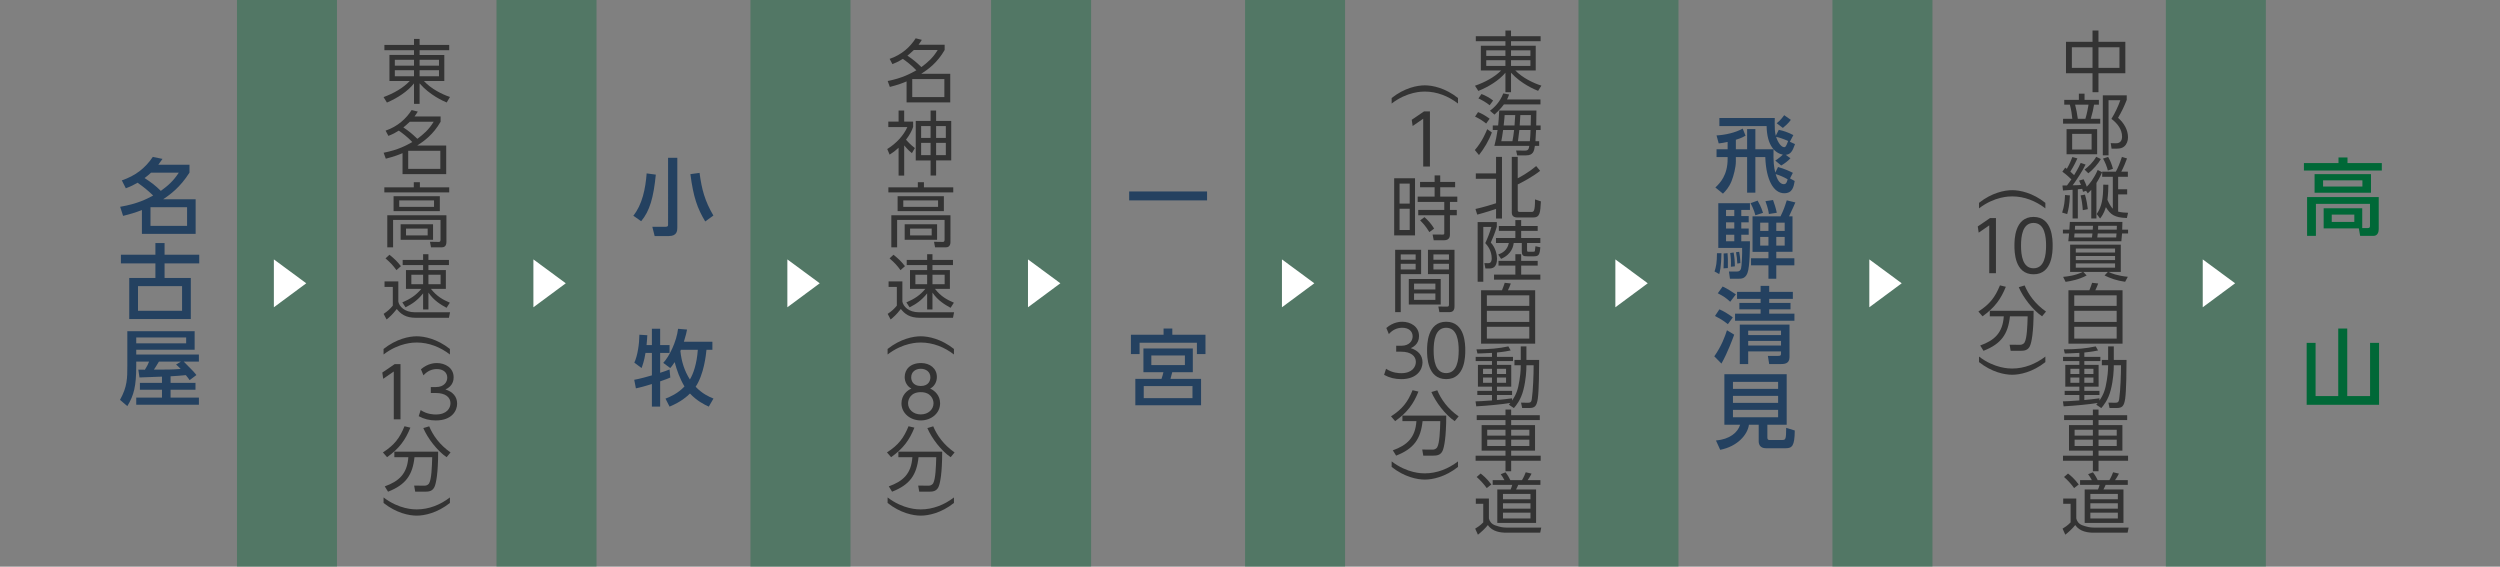 <?xml version="1.0" encoding="utf-8"?>
<!-- Generator: Adobe Illustrator 21.1.0, SVG Export Plug-In . SVG Version: 6.00 Build 0)  -->
<svg version="1.1" xmlns="http://www.w3.org/2000/svg" xmlns:xlink="http://www.w3.org/1999/xlink" x="0px" y="0px"
	 viewBox="0 0 750 170" enable-background="new 0 0 750 170" xml:space="preserve">
<rect x="0" y="0" width="750" height="170" fill="#808080" stroke="none"/>
<g id="スライド">
</g>
<g id="レイヤー_5">
</g>
<g id="コンテンツ">
</g>
<g id="レイヤー_6">
	<g>
		<g>
			<rect x="71.094" y="-0.5" opacity="0.36" fill="#006837" width="30" height="171"/>
			<g>
				<g>
					<path fill="#FFFFFF" d="M82.16,77.819l9.715,7.166l-9.715,7.196V77.819z"/>
				</g>
			</g>
		</g>
		<g>
			<rect x="148.953" y="-0.5" opacity="0.36" fill="#006837" width="30" height="171"/>
			<g>
				<g>
					<path fill="#FFFFFF" d="M160.018,77.819l9.715,7.166l-9.715,7.196V77.819z"/>
				</g>
			</g>
		</g>
		<g>
			<rect x="549.732" y="-0.5" opacity="0.36" fill="#006837" width="30" height="171"/>
			<g>
				<g>
					<path fill="#FFFFFF" d="M560.797,77.819l9.715,7.166l-9.715,7.196V77.819z"/>
				</g>
			</g>
		</g>
		<g>
			<rect x="649.755" y="-0.5" opacity="0.36" fill="#006837" width="30" height="171"/>
			<g>
				<g>
					<path fill="#FFFFFF" d="M660.821,77.819l9.715,7.166l-9.715,7.196V77.819z"/>
				</g>
			</g>
		</g>
		<g>
			<g>
				<path fill="#244160" d="M36.55,54.115c4.024-1.375,6.948-3.574,9.298-7.048l2.898,0.6c-0.6,0.875-0.824,1.199-1.249,1.749h9.348
					v2.375c-2.874,4.499-5.773,6.548-7.897,7.998h9.747v10.372H42.573v-7.148c-1.899,0.726-3.3,1.175-5.648,1.75l-0.875-2.725
					c5.224-0.899,7.998-2.35,9.897-3.374c-1.699-1.649-2.749-2.475-4.674-3.849c-1.175,0.675-1.949,1.074-3.523,1.674L36.55,54.115z
					 M45.322,51.791c-0.549,0.5-1.1,1-1.949,1.624c2.074,1.351,3.225,2.225,4.874,3.85c2.149-1.55,3.749-2.949,5.398-5.474H45.322z
					 M56.12,62.163H45.147v5.599H56.12V62.163z"/>
				<path fill="#244160" d="M46.622,76.417v-3.5h2.749v3.5H59.77v2.6H49.371v4.374h7.873v12.321h-18.47V83.391h7.848v-4.374H36.275
					v-2.6H46.622z M41.398,85.84v7.397H54.62V85.84H41.398z"/>
				<path fill="#244160" d="M48.597,112.989c-5.548,0.2-6.148,0.225-6.748,0.25l-0.351-2.35c0.275,0,1.625,0,1.975,0.025
					c0.75-1.25,0.875-1.475,1.25-2.425h-3.85v1.2c0,6.148-0.674,8.848-2.674,12.146L36,119.963
					c2.199-3.949,2.199-6.474,2.199-10.348V99.367h20.195v5.549H40.873v1.45h18.796v2.124H55.12c2.574,2.574,2.999,2.999,3.8,4.024
					l-2.025,1.524c-0.324-0.45-0.625-0.875-1.149-1.5c-1.25,0.15-3.249,0.275-4.573,0.351v1.974h7.473v2.05h-7.473v2.375h8.497
					v2.124H40.873v-2.124h7.724v-2.375h-6.623v-2.05h6.623V112.989z M40.873,101.242v1.749h14.973v-1.749H40.873z M54.271,108.49
					h-6.599c-0.925,1.524-1.024,1.699-1.5,2.399c3.425,0,5.499,0,8.023-0.2c-0.6-0.649-0.925-0.949-1.375-1.324L54.271,108.49z"/>
			</g>
		</g>
		<g>
			<g>
				<path fill="#333333" d="M134.764,15.062h-8.882v1.428h7.412V24.3h-6.131c2.12,2.31,5.479,4.031,7.831,4.787l-0.986,1.659
					c-0.987-0.42-5.039-2.163-8.126-5.732v6.152h-1.68v-6.152c-1.89,2.414-5.039,4.451-8.125,5.753l-1.008-1.638
					c3.065-1.134,5.879-2.729,7.853-4.829h-6.089v-7.811h7.369v-1.428h-8.881v-1.575h8.881v-1.805h1.68v1.805h8.882V15.062z
					 M118.449,17.938v1.764h5.753v-1.764H118.449z M118.449,21.066v1.806h5.753v-1.806H118.449z M131.698,17.938h-5.816v1.764h5.816
					V17.938z M131.698,21.066h-5.816v1.806h5.816V21.066z"/>
				<path fill="#333333" d="M115.678,39.189c3.633-1.238,6.194-3.611,7.811-6.172l1.848,0.461c-0.314,0.504-0.482,0.777-0.986,1.471
					h7.831v1.574c-2.226,3.863-4.913,5.773-7.013,7.139h8.692v8.588h-13.102v-6.299c-1.154,0.482-2.33,0.965-5.018,1.658
					l-0.651-1.785c4.409-0.86,6.887-2.246,8.608-3.212c-1.47-1.532-3.002-2.688-4.052-3.423c-1.029,0.651-1.743,1.029-3.129,1.575
					L115.678,39.189z M122.942,36.523c-1.008,0.966-1.638,1.47-1.932,1.701c1.701,1.154,2.583,1.868,4.199,3.422
					c1.848-1.386,3.423-2.709,4.893-5.123H122.942z M132.097,45.236h-9.637v5.418h9.637V45.236z"/>
				<path fill="#333333" d="M134.764,57.712H115.3V56.2h8.84v-1.532h1.826V56.2h8.798V57.712z M133.924,72.619
					c0,1.406-0.903,1.574-1.302,1.574h-3.317l-0.315-1.658l2.604,0.042c0.315,0,0.567-0.084,0.567-0.63v-5.963h-14.235v8.209h-1.743
					v-9.615h17.742V72.619z M131.95,63.339h-13.879v-4.472h13.879V63.339z M130.207,60.127h-10.435v1.932h10.435V60.127z
					 M129.913,71.947h-9.721v-4.661h9.721V71.947z M128.297,68.588h-6.488v2.037h6.488V68.588z"/>
				<path fill="#333333" d="M119.499,84.423v6.068c0.273,1.386,1.806,3.191,4.997,3.191h10.52l-0.336,1.658h-9.91
					c-3.171,0-4.599-1.217-5.732-2.645c-1.28,1.637-2.162,2.436-3.065,3.148l-0.882-1.68c1.239-0.84,1.974-1.512,2.751-2.477v-5.606
					h-2.478v-1.659H119.499z M118.933,81.043c-0.966-1.344-1.764-2.226-3.275-3.527l1.176-1.092c1.554,1.26,2.226,1.89,3.443,3.423
					L118.933,81.043z M133.966,92.339c-1.596-0.861-3.801-2.142-5.438-4.557v5.061h-1.596v-4.829
					c-1.722,2.163-3.443,3.275-5.27,4.179l-0.966-1.471c2.372-1.028,4.073-2.1,5.689-4.052h-4.598v-5.647h5.144v-1.512h-6.131
					v-1.533h6.131v-1.722h1.596v1.722h6.152v1.533h-6.152v1.512h5.229v5.647h-4.473c1.806,2.31,3.675,3.275,5.669,4.136
					L133.966,92.339z M126.932,82.429h-3.527v2.834h3.527V82.429z M132.181,82.429h-3.653v2.834h3.653V82.429z"/>
				<path fill="#333333" d="M115.069,104.687c3.842-3.045,7.685-3.801,9.952-3.801s6.109,0.756,9.952,3.801v1.658
					c-2.855-2.204-6.32-3.59-9.952-3.59c-0.84,0-5.271,0-9.952,3.59V104.687z"/>
				<path fill="#333333" d="M118.386,109.248h1.764v16.545h-2.016v-14.341l-3.17,2.184l-0.273-1.868L118.386,109.248z"/>
				<path fill="#333333" d="M126.199,123.021c1.952,1.323,3.989,1.323,4.577,1.323c3.254,0,4.367-1.891,4.367-3.381
					c0-1.764-1.512-3.065-4.367-3.065h-1.533v-1.784h1.554c2.436,0,3.381-1.533,3.381-2.814c0-1.616-1.281-2.582-3.107-2.582
					c-1.617,0-2.961,0.672-4.031,1.89l-0.756-1.827c2.142-1.868,4.304-1.868,4.787-1.868c2.394,0,5.018,1.364,5.018,4.283
					c0,0.692-0.126,2.604-2.456,3.632c2.204,0.715,3.506,2.143,3.506,4.283c0,2.079-1.554,5.019-6.383,5.019
					c-1.868,0-3.506-0.399-5.144-1.28L126.199,123.021z"/>
				<path fill="#333333" d="M114.88,135.728c3.465-2.247,5.019-4.305,6.467-7.854l1.764,0.42c-1.47,3.654-3.296,6.236-6.991,8.861
					L114.88,135.728z M124.56,147.506l-0.315-1.827l3.107,0.021c0.924,0,1.281-0.546,1.386-0.714c0.714-1.26,0.84-4.829,0.924-7.831
					h-5.312c-0.567,5.332-2.604,8.271-7.937,10.351l-0.987-1.596c4.263-1.532,6.74-3.759,7.076-8.755h-4.199v-1.659h13.144
					c0,6.467-0.609,9.554-1.134,10.646c-0.588,1.176-1.596,1.364-2.771,1.364H124.56z M128.759,127.896
					c1.112,2.666,3.086,5.521,6.403,7.832l-1.176,1.428c-2.813-1.891-5.753-5.774-6.991-8.734L128.759,127.896z"/>
				<path fill="#333333" d="M115.069,149.231c4.682,3.59,9.112,3.59,9.952,3.59c3.632,0,7.097-1.386,9.952-3.59v1.658
					c-3.843,3.045-7.685,3.801-9.952,3.801s-6.11-0.756-9.952-3.801V149.231z"/>
			</g>
		</g>
		<g>
			<rect x="225.141" y="-0.5" opacity="0.36" fill="#006837" width="30" height="171"/>
			<g>
				<g>
					<path fill="#FFFFFF" d="M236.207,77.819l9.715,7.166l-9.715,7.196V77.819z"/>
				</g>
			</g>
		</g>
		<g>
			<rect x="473.543" y="-0.5" opacity="0.36" fill="#006837" width="30" height="171"/>
			<g>
				<g>
					<path fill="#FFFFFF" d="M484.609,77.819l9.715,7.166l-9.715,7.196V77.819z"/>
				</g>
			</g>
		</g>
		<g>
			<g>
				<path fill="#333333" d="M266.891,17.665c3.633-1.239,6.193-3.611,7.811-6.173l1.848,0.462c-0.314,0.504-0.482,0.776-0.986,1.47
					h7.831v1.574c-2.226,3.863-4.913,5.774-7.013,7.139h8.692v8.588h-13.102v-6.299c-1.155,0.482-2.331,0.966-5.019,1.658
					l-0.65-1.784c4.409-0.86,6.887-2.247,8.608-3.212c-1.47-1.533-3.003-2.688-4.052-3.423c-1.029,0.651-1.743,1.028-3.129,1.575
					L266.891,17.665z M274.155,14.998c-1.008,0.967-1.638,1.471-1.932,1.701c1.7,1.154,2.583,1.869,4.199,3.422
					c1.848-1.385,3.423-2.708,4.892-5.123H274.155z M283.31,23.712h-9.638v5.417h9.638V23.712z"/>
				<path fill="#333333" d="M273.567,45.951c-1.092-0.861-2.058-2.037-2.31-2.331v9.05h-1.68v-8.336
					c-0.966,0.882-1.617,1.386-2.688,2.058l-0.714-1.68c2.813-1.764,4.913-4.095,6.026-6.593h-5.711v-1.638h3.086v-3.317h1.68v3.317
					h2.688v1.596c-0.482,1.344-1.008,2.31-2.142,3.843c0.231,0.272,1.448,1.616,2.667,2.498L273.567,45.951z M280.832,33.164v3.107
					h4.535v11.842h-4.535v4.557h-1.658v-4.535h-4.451V36.271h4.451v-3.107H280.832z M279.174,37.825h-2.835v3.548h2.835V37.825z
					 M279.174,42.864h-2.835v3.675h2.835V42.864z M283.75,37.825h-2.918v3.548h2.918V37.825z M283.75,42.864h-2.918v3.675h2.918
					V42.864z"/>
				<path fill="#333333" d="M285.977,57.712h-19.464V56.2h8.839v-1.532h1.827V56.2h8.798V57.712z M285.137,72.619
					c0,1.406-0.903,1.574-1.303,1.574h-3.316l-0.315-1.658l2.604,0.042c0.315,0,0.567-0.084,0.567-0.63v-5.963h-14.236v8.209h-1.742
					v-9.615h17.742V72.619z M283.162,63.339h-13.878v-4.472h13.878V63.339z M281.42,60.127h-10.436v1.932h10.436V60.127z
					 M281.126,71.947h-9.722v-4.661h9.722V71.947z M279.51,68.588h-6.488v2.037h6.488V68.588z"/>
				<path fill="#333333" d="M270.712,84.423v6.068c0.272,1.386,1.806,3.191,4.997,3.191h10.52l-0.336,1.658h-9.91
					c-3.171,0-4.599-1.217-5.732-2.645c-1.281,1.637-2.162,2.436-3.065,3.148l-0.882-1.68c1.238-0.84,1.974-1.512,2.75-2.477v-5.606
					h-2.477v-1.659H270.712z M270.145,81.043c-0.965-1.344-1.764-2.226-3.275-3.527l1.176-1.092c1.555,1.26,2.227,1.89,3.443,3.423
					L270.145,81.043z M285.178,92.339c-1.596-0.861-3.8-2.142-5.438-4.557v5.061h-1.596v-4.829c-1.722,2.163-3.443,3.275-5.27,4.179
					l-0.967-1.471c2.373-1.028,4.074-2.1,5.69-4.052H273v-5.647h5.145v-1.512h-6.131v-1.533h6.131v-1.722h1.596v1.722h6.152v1.533
					h-6.152v1.512h5.229v5.647h-4.473c1.806,2.31,3.674,3.275,5.669,4.136L285.178,92.339z M278.145,82.429h-3.527v2.834h3.527
					V82.429z M283.394,82.429h-3.653v2.834h3.653V82.429z"/>
				<path fill="#333333" d="M266.281,104.687c3.843-3.045,7.686-3.801,9.953-3.801s6.109,0.756,9.951,3.801v1.658
					c-2.855-2.204-6.319-3.59-9.951-3.59c-0.84,0-5.271,0-9.953,3.59V104.687z"/>
				<path fill="#333333" d="M282.029,121.006c0,2.981-2.666,5.123-5.795,5.123c-3.128,0-5.795-2.142-5.795-5.123
					c0-2.499,1.743-3.905,2.982-4.431c-1.303-0.672-2.016-2.036-2.016-3.464c0-2.268,1.658-4.199,4.934-4.199
					c2.625,0,4.725,1.616,4.725,4.179c0,1.448-0.715,2.812-2.016,3.484C280.455,117.206,282.029,118.634,282.029,121.006z
					 M280.057,120.985c0-1.239-0.84-3.339-3.822-3.339c-3.002,0-3.82,2.1-3.82,3.339c0,1.848,1.574,3.338,3.82,3.338
					C278.481,124.323,280.057,122.833,280.057,120.985z M279.111,113.216c0-1.7-1.344-2.582-2.877-2.582
					c-1.532,0-2.876,0.882-2.876,2.582c0,0.819,0.42,2.583,2.876,2.583C278.691,115.799,279.111,114.035,279.111,113.216z"/>
				<path fill="#333333" d="M266.093,135.728c3.464-2.247,5.019-4.305,6.467-7.854l1.764,0.42c-1.47,3.654-3.296,6.236-6.991,8.861
					L266.093,135.728z M275.771,147.506l-0.314-1.827l3.107,0.021c0.924,0,1.281-0.546,1.386-0.714
					c0.714-1.26,0.84-4.829,0.924-7.831h-5.312c-0.567,5.332-2.604,8.271-7.938,10.351l-0.986-1.596
					c4.262-1.532,6.74-3.759,7.076-8.755h-4.199v-1.659h13.143c0,6.467-0.608,9.554-1.133,10.646
					c-0.588,1.176-1.596,1.364-2.771,1.364H275.771z M279.971,127.896c1.113,2.666,3.087,5.521,6.404,7.832l-1.176,1.428
					c-2.813-1.891-5.753-5.774-6.992-8.734L279.971,127.896z"/>
				<path fill="#333333" d="M266.281,149.231c4.683,3.59,9.113,3.59,9.953,3.59c3.632,0,7.096-1.386,9.951-3.59v1.658
					c-3.842,3.045-7.684,3.801-9.951,3.801s-6.11-0.756-9.953-3.801V149.231z"/>
			</g>
		</g>
		<g>
			<g>
				<path fill="#244160" d="M196.745,52.391c-0.675,6.849-1.825,10.923-4.399,13.972l-2.35-1.649c2.675-3.324,3.65-8.073,4-12.697
					L196.745,52.391z M203.193,47.342v20.995c0,0.825-0.074,2.475-2.499,2.475h-4.3l-0.699-2.774h3.949
					c0.775,0,0.775-0.325,0.775-0.65V47.342H203.193z M211.566,66.438c-2.35-3.924-3.549-7.248-4.449-14.196l2.75-0.375
					c0.649,4.948,1.574,8.397,4.148,12.797L211.566,66.438z"/>
				<path fill="#244160" d="M193.646,105.891c-0.4,2.475-0.9,3.774-1.176,4.524l-2.174-1.625c1-2.1,1.5-5.724,1.524-8.373
					l2.374,0.15c-0.05,0.8-0.074,1.449-0.225,2.949h1.6v-4.899h2.475v4.899h2.824v2.374h-2.824v5.949c1.324-0.4,2.125-0.726,2.824-1
					l0.225,2.424c-0.674,0.301-1.475,0.625-3.049,1.15v7.573h-2.475v-6.773c-2.125,0.675-3.648,1.05-4.799,1.3l-0.5-2.575
					c1.625-0.274,3.924-0.925,5.299-1.324v-6.724H193.646z M199.645,119.588c1.35-0.525,3.674-1.5,5.698-3.649
					c-1.374-2.3-2.3-4.874-2.949-7.298c-0.675,1.05-0.999,1.424-1.325,1.774l-2.099-1.55c1.85-1.925,4.024-6.474,4.448-10.223
					l2.699,0.225c-0.149,0.8-0.35,1.725-0.949,3.649h8.548v2.425h-1.774c-0.15,1.499-0.725,7.273-3.249,11.097
					c1.999,2.075,3.974,3,5.349,3.524l-1.4,2.425c-1.35-0.601-3.549-1.7-5.648-3.925c-0.924,0.9-2.6,2.45-6.123,3.925
					L199.645,119.588z M204.268,104.941c-0.049,0.149-0.1,0.25-0.149,0.375c0.3,3.023,1.2,5.974,2.85,8.522
					c1.024-1.699,2.074-4.648,2.374-8.897H204.268z"/>
			</g>
		</g>
		<g>
			<rect x="297.33" y="-0.5" opacity="0.36" fill="#006837" width="30" height="171"/>
			<g>
				<g>
					<path fill="#FFFFFF" d="M308.395,77.819l9.715,7.166l-9.715,7.196V77.819z"/>
				</g>
			</g>
		</g>
		<g>
			<rect x="373.519" y="-0.5" opacity="0.36" fill="#006837" width="30" height="171"/>
			<g>
				<g>
					<path fill="#FFFFFF" d="M384.584,77.819l9.715,7.166l-9.715,7.196V77.819z"/>
				</g>
			</g>
		</g>
		<g>
			<g>
				<path fill="#333333" d="M462.188,12.363h-8.882v1.355h7.412v7.42h-6.131c2.121,2.193,5.48,3.828,7.832,4.547l-0.987,1.575
					c-0.987-0.399-5.039-2.054-8.126-5.444v5.844h-1.68v-5.844c-1.889,2.293-5.039,4.229-8.125,5.465l-1.008-1.557
					c3.065-1.076,5.879-2.592,7.853-4.586h-6.089v-7.42h7.369v-1.355h-8.881v-1.496h8.881V9.152h1.68v1.715h8.882V12.363z
					 M445.875,15.096v1.675h5.752v-1.675H445.875z M445.875,18.066v1.716h5.752v-1.716H445.875z M459.123,15.096h-5.816v1.675h5.816
					V15.096z M459.123,18.066h-5.816v1.716h5.816V18.066z"/>
				<path fill="#333333" d="M442.452,45.017c2.247-2.572,3.401-5.504,3.716-6.263l1.387,0.979c-0.883,2.473-2.395,4.926-3.863,6.78
					L442.452,45.017z M445.854,37.06c-1.238-0.958-1.91-1.396-3.338-2.074l0.902-1.356c1.113,0.439,2.016,0.938,3.465,1.975
					L445.854,37.06z M446.903,31.575c-1.092-0.878-2.331-1.575-3.38-2.054l0.924-1.316c1.049,0.379,2.54,1.176,3.484,1.954
					L446.903,31.575z M446.987,33.23c1.26-0.978,2.939-2.473,3.989-5.205l1.764,0.318c-0.21,0.578-0.336,0.898-0.63,1.496h10.036
					v1.477h-10.96c-0.147,0.199-1.008,1.396-2.835,3.07L446.987,33.23z M462.188,37.638v1.356h-1.364
					c-0.043,1.018-0.147,2.951-0.189,3.37h1.113v1.396h-1.281c-0.23,1.477-0.42,2.853-2.666,2.853h-2.646l-0.314-1.456l2.709,0.02
					c0.944,0,1.112-0.558,1.238-1.416h-10.477c0.44-1.635,0.672-2.891,0.965-4.766h-1.448v-1.356h1.616
					c0.105-0.917,0.231-2.573,0.315-4.487h11.17c0,0.719-0.063,3.85-0.063,4.487H462.188z M453.727,42.364
					c0.211-1.097,0.336-1.854,0.504-3.37h-3.296c-0.294,2.034-0.336,2.373-0.546,3.37H453.727z M454.357,37.638
					c0.104-1.196,0.168-2.134,0.209-3.11h-3.17c-0.042,0.598-0.126,1.734-0.294,3.11H454.357z M458.955,42.364
					c0.126-1.058,0.168-2.294,0.21-3.37h-3.359c-0.168,1.516-0.252,2.134-0.42,3.37H458.955z M459.207,37.638
					c0.062-1.935,0.062-2.333,0.062-3.11h-3.17c-0.062,1.516-0.105,2.053-0.189,3.11H459.207z"/>
				<path fill="#333333" d="M442.641,62.692c2.205-0.479,5.166-1.376,6.174-1.715v-7.339h-6.068v-1.615h6.068v-4.967h1.784v18.508
					h-1.784v-2.892c-0.441,0.159-3.381,1.137-5.648,1.715L442.641,62.692z M455.322,47.057v6.422
					c0.631-0.318,3.171-1.654,5.522-3.67l1.196,1.437c-2.246,1.795-5.354,3.431-6.719,4.089v7.658c0,0.458,0.147,0.598,0.756,0.598
					h3.234c0.776,0,1.196,0,1.196-3.77l1.764,0.599c-0.188,3.41-0.272,4.826-2.31,4.826h-4.641c-0.461,0-1.784,0-1.784-1.436V47.057
					H455.322z"/>
				<path fill="#333333" d="M449.045,66.628v1.396c-0.63,2.074-1.154,3.271-1.806,4.747c1.512,1.636,1.868,3.729,1.868,4.806
					c0,2.793-1.428,2.972-2.414,2.972h-1.07l-0.315-1.615l1.176,0.021c1.028,0.02,1.028-1.117,1.028-1.456
					c0-2.413-1.364-3.929-1.932-4.567c0.588-1.196,1.471-3.41,1.827-4.846h-2.415v16.433h-1.7V66.628H449.045z M461.307,79.69
					h-4.955v2.692h5.753v1.516h-13.899v-1.516h6.404V79.69h-5.061v-1.436h5.061v-1.994h1.742v1.994h4.955V79.69z M456.352,66.01
					v1.795h4.955v1.455h-4.955v2.135h5.753v1.496h-3.989v2.033c0,0.539,0.042,0.599,0.525,0.599h1.26c0.314,0,0.504,0,0.566-0.259
					c0.021-0.12,0.146-1.177,0.168-1.396l1.47,0.319c-0.21,2.313-0.483,2.712-2.058,2.712h-1.701c-1.406,0-1.805-0.159-1.805-1.615
					v-2.393h-2.415c-0.126,0.857-0.504,3.35-3.8,4.766l-0.861-1.296c1.238-0.459,2.729-1.257,3.191-3.47h-3.863v-1.496h5.816V69.26
					h-4.955v-1.455h4.955V66.01H456.352z"/>
				<path fill="#333333" d="M450.599,87.076c0.42-0.978,0.714-1.935,0.819-2.234l1.826,0.2c-0.189,0.558-0.609,1.556-0.861,2.034
					h8.168v16.014h-16.23V87.076H450.599z M458.787,88.592h-12.724v3.171h12.724V88.592z M458.787,93.238h-12.724v3.351h12.724
					V93.238z M458.787,98.045h-12.724v3.529h12.724V98.045z"/>
				<path fill="#333333" d="M454.336,109.579v-1.596h1.89v-4.068h1.7v4.068h3.822c0,2.752-0.063,9.193-0.399,11.567
					c-0.336,2.313-0.903,2.852-2.583,2.852h-2.12l-0.336-1.615l2.058,0.04c0.818,0.02,1.07-0.319,1.176-1.117
					c0.378-2.593,0.546-7.438,0.546-10.131h-2.163c0,1.556-0.146,4.407-0.902,7.358c-0.777,3.092-2.246,4.787-2.855,5.484
					l-1.512-1.017c0.146-0.159,0.336-0.419,0.441-0.519c-2.163,0.379-7.055,0.857-10.226,1.017l-0.21-1.495
					c0.861-0.021,2.33-0.08,4.934-0.279v-1.636h-4.408v-1.236h4.408v-1.256h-4.22v-6.542h4.22v-1.137h-4.892v-1.256h4.892v-1.197
					c-2.561,0.14-3.548,0.16-4.367,0.18l-0.293-1.236c3.988-0.04,6.635-0.26,9.574-0.897l0.692,1.217
					c-0.776,0.159-1.89,0.398-4.115,0.618v1.316h4.808v1.256h-4.808v1.137h4.283v6.542h-4.283v1.256h4.535v1.236h-4.535v1.516
					c1.47-0.119,3.149-0.339,4.535-0.519v0.679c1.302-1.915,1.784-3.351,2.204-6.043c0.147-0.878,0.399-2.553,0.399-4.547H454.336z
					 M447.596,110.636h-2.688v1.556h2.688V110.636z M447.596,113.269h-2.688v1.575h2.688V113.269z M451.816,110.636h-2.729v1.556
					h2.729V110.636z M451.816,113.269h-2.729v1.575h2.729V113.269z"/>
				<path fill="#333333" d="M461.937,126.019h-8.587v1.516h7.159v7.658h-7.159v1.516h8.859v1.516h-8.859v3.15h-1.701v-3.15h-8.965
					v-1.516h8.965v-1.516h-7.16v-7.658h7.16v-1.516h-8.629v-1.456h8.629v-1.695h1.701v1.695h8.587V126.019z M451.648,128.93h-5.48
					v1.755h5.48V128.93z M451.648,131.901h-5.48v1.895h5.48V131.901z M458.809,128.93h-5.459v1.755h5.459V128.93z M458.809,131.901
					h-5.459v1.895h5.459V131.901z"/>
				<path fill="#333333" d="M446.672,149.559v5.963c0.147,0.638,0.547,1.615,1.911,2.094s2.288,0.658,3.359,0.658h10.435
					l-0.314,1.535h-10.12c-1.68,0-4.22-0.259-5.585-2.293c-0.693,0.917-2.016,2.154-2.981,2.892l-0.819-1.814
					c0.463-0.279,1.491-0.897,2.415-1.875v-5.584h-2.226v-1.575H446.672z M446.021,146.427c-0.756-1.076-1.953-2.413-3.023-3.33
					l1.197-1.037c0.588,0.459,1.805,1.396,3.212,3.291L446.021,146.427z M462.125,145.47h-6.655
					c-0.126,0.299-0.42,0.978-0.651,1.376h6.006v10.031h-11.633v-10.031h3.99c0.209-0.479,0.356-0.877,0.482-1.376h-5.857v-1.436
					h3.527c-0.295-0.559-0.735-1.276-1.113-1.775l1.449-0.559c0.734,0.918,1.238,1.955,1.428,2.334h3.506
					c0.566-0.918,1.029-2.095,1.113-2.354l1.742,0.398c-0.336,0.798-1.092,1.855-1.154,1.955h3.82V145.47z M459.145,148.183h-8.252
					v1.595h8.252V148.183z M459.145,150.975h-8.252v1.635h8.252V150.975z M459.145,153.806h-8.252v1.735h8.252V153.806z"/>
				<path fill="#333333" d="M417.494,29.402c3.842-3.045,7.685-3.801,9.952-3.801s6.11,0.756,9.952,3.801v1.658
					c-2.855-2.205-6.32-3.59-9.952-3.59c-0.84,0-5.271,0-9.952,3.59V29.402z"/>
				<path fill="#333333" d="M427.215,33.416h1.764v16.545h-2.016V35.62l-3.17,2.184l-0.273-1.868L427.215,33.416z"/>
				<path fill="#333333" d="M424.507,53.471v17.154h-6.257V53.471H424.507z M422.911,55.088h-3.044v5.984h3.044V55.088z
					 M422.911,62.625h-3.044v6.383h3.044V62.625z M434.984,70.311c0,0.44,0,1.764-1.743,1.764h-3.128l-0.336-1.723l2.98,0.021
					c0.357,0,0.525-0.021,0.525-0.42v-5.375h-7.811v-1.596h7.811v-2.394h-7.979v-1.616h5.081V56.18h-4.367v-1.596h4.367V52.61h1.68
					v1.974h4.472v1.596h-4.472v2.793h5.123v1.616h-2.204v2.394h2.057v1.596h-2.057V70.311z M428.811,69.639
					c-1.092-1.743-1.532-2.247-2.771-3.527l1.303-0.967c1.133,0.987,2.1,2.1,2.896,3.423L428.811,69.639z"/>
				<path fill="#333333" d="M426.334,74.934v7.308h-6.11v11.4h-1.68V74.934H426.334z M424.695,76.32h-4.472v1.596h4.472V76.32z
					 M424.695,79.134h-4.472v1.7h4.472V79.134z M432.213,91.353h-9.574v-7.663h9.574V91.353z M430.617,85.075h-6.404v1.764h6.404
					V85.075z M430.617,88.036h-6.404v1.932h6.404V88.036z M436.349,91.899c0,0.42,0,1.742-1.47,1.742h-3.065l-0.315-1.68
					l2.583,0.021c0.378,0,0.608-0.063,0.608-0.588v-9.154h-6.299v-7.308h7.958V91.899z M434.689,76.32h-4.66v1.596h4.66V76.32z
					 M434.689,79.134h-4.66v1.7h4.66V79.134z"/>
				<path fill="#333333" d="M415.814,110.632c1.952,1.322,3.988,1.322,4.576,1.322c3.255,0,4.367-1.889,4.367-3.38
					c0-1.764-1.512-3.065-4.367-3.065h-1.532v-1.785h1.554c2.436,0,3.381-1.532,3.381-2.812c0-1.617-1.281-2.583-3.107-2.583
					c-1.617,0-2.961,0.672-4.031,1.89l-0.756-1.826c2.141-1.869,4.304-1.869,4.787-1.869c2.393,0,5.018,1.365,5.018,4.283
					c0,0.693-0.126,2.604-2.457,3.633c2.205,0.713,3.507,2.141,3.507,4.283c0,2.078-1.554,5.018-6.383,5.018
					c-1.868,0-3.507-0.398-5.144-1.281L415.814,110.632z"/>
				<path fill="#333333" d="M428.12,105.131c0-1.659,0-8.608,5.731-8.608c5.732,0,5.732,6.949,5.732,8.608s0,8.608-5.732,8.608
					C428.12,113.739,428.12,106.811,428.12,105.131z M437.61,105.131c0-2.751-0.42-6.803-3.759-6.803
					c-3.296,0-3.758,3.947-3.758,6.803c0,2.96,0.504,6.803,3.758,6.803C437.148,111.934,437.61,107.966,437.61,105.131z"/>
				<path fill="#333333" d="M417.305,124.913c3.465-2.247,5.019-4.305,6.467-7.854l1.764,0.42c-1.469,3.654-3.296,6.236-6.991,8.861
					L417.305,124.913z M426.984,136.691l-0.314-1.827l3.107,0.021c0.924,0,1.28-0.546,1.385-0.714
					c0.715-1.26,0.84-4.829,0.924-7.831h-5.312c-0.567,5.332-2.604,8.271-7.937,10.351l-0.986-1.596
					c4.262-1.532,6.739-3.759,7.075-8.755h-4.199v-1.659h13.144c0,6.467-0.609,9.554-1.134,10.646
					c-0.588,1.176-1.596,1.364-2.771,1.364H426.984z M431.184,117.081c1.113,2.666,3.086,5.521,6.404,7.832l-1.176,1.428
					c-2.814-1.891-5.754-5.774-6.992-8.734L431.184,117.081z"/>
				<path fill="#333333" d="M417.494,138.417c4.682,3.59,9.112,3.59,9.952,3.59c3.632,0,7.097-1.386,9.952-3.59v1.658
					c-3.842,3.045-7.685,3.801-9.952,3.801s-6.11-0.756-9.952-3.801V138.417z"/>
			</g>
		</g>
		<g>
			<g>
				<path fill="#244160" d="M338.749,57.439h23.37v2.675h-23.37V57.439z"/>
				<path fill="#244160" d="M359.069,106.216v-3.399h-17.195v3.399h-2.6v-5.799h9.798v-1.85h2.624v1.85h9.947v5.799H359.069z
					 M357.845,111.664h-6.174c-0.199,0.8-0.274,1.075-0.524,2h9.173v7.923h-19.721v-7.923h7.849c0.274-0.825,0.375-1.125,0.574-2
					h-5.998v-7.123h14.821V111.664z M357.745,115.813h-14.622v3.624h14.622V115.813z M355.471,106.641h-10.073v2.874h10.073V106.641
					z"/>
			</g>
		</g>
		<g>
			<g>
				<path fill="#244160" d="M520.761,44.777h3.374v-6.049h2.475v6.049h5.448c-0.075,3.773,0.101,5.273,0.524,6.998l0.826-1.675
					c2.074,0.575,3.674,1.35,4.448,1.75l-0.85,1.674l1.399,0.775c-0.3,1.749-0.65,3.674-3.149,3.674
					c-3.124,0-5.423-3.849-5.673-10.848h-2.975v10.673h-2.475V47.126h-3.374v1.375c0,1.625-0.675,4.299-1.3,5.849
					c-0.775,1.899-1.8,2.975-2.574,3.749l-2.274-1.85c1.35-1.3,3.674-3.599,3.674-8.573v-0.55h-3.324v-2.349h3.324v-2.2
					c-1.1,0.25-1.825,0.351-2.675,0.45l-0.649-2.399c2.499-0.125,5.649-0.8,7.849-2.05l0.85,2.125
					c-0.426,0.25-1.1,0.675-2.899,1.225V44.777z M532.582,48.176c1.101-0.699,1.85-1.399,2.275-1.774
					c-2.324-0.449-4.773-2.674-4.874-8.572h-14.171v-2.425h16.62c-0.024,0.575-0.024,1-0.024,1.649c0,1.175,0.024,2.524,0.324,3.674
					l0.9-1.774c1.449,0.3,2.699,0.7,4.373,1.575l-1.049,1.999l1.549,0.7c-0.75,2.149-1.324,3.099-2.799,3.224l1.424,1.025
					c-0.699,0.8-1.874,1.675-2.773,2.174L532.582,48.176z M535.107,55.249c0.424,0,0.875-0.074,1.174-1.475
					c-1.374-0.749-2.049-1.05-3.574-1.549C533.408,54.899,534.607,55.249,535.107,55.249z M532.832,41.053
					c0.576,1.8,1.575,3.1,2.425,3.1c0.25,0,0.55,0,1.175-1.85C534.907,41.603,533.732,41.253,532.832,41.053z M537.256,35.954
					c-0.699,1-1.773,1.925-2.398,2.425l-1.85-1.4c1.149-0.925,1.824-1.824,2.249-2.424L537.256,35.954z"/>
				<path fill="#244160" d="M516.437,75.951c-0.075,4.199-0.475,5.549-0.675,6.273l-1.399-0.774c0.45-1.375,0.725-2.699,0.725-5.499
					H516.437z M515.486,60.955h9.498v2.024h-2.6v1.85h2.225v1.874h-2.225v1.85h2.225v1.875h-2.225v1.949h2.6
					c0,1.225,0,7.648-0.75,9.548c-0.674,1.675-1.749,1.699-2.799,1.699h-2.449l-0.301-2.174h2.449c0.726,0,1-0.375,1.176-0.875
					c0.199-0.625,0.399-4.449,0.324-6.198h-7.148V60.955z M518.262,75.951c0.125,1.5,0.125,1.925,0.1,4.474l-1.3,0.075
					c0.05-0.925,0.075-1.675,0.075-2.524c0-0.875-0.025-1.449-0.051-1.925L518.262,75.951z M517.812,62.979v1.85h2.474v-1.85
					H517.812z M517.812,66.703v1.85h2.474v-1.85H517.812z M517.812,70.428v1.949h2.474v-1.949H517.812z M520.086,75.751
					c0.25,1.274,0.375,2.85,0.375,4.149l-1.2,0.125c0.075-1.6,0-2.725-0.2-4.124L520.086,75.751z M521.76,75.551
					c0.15,0.775,0.326,2.075,0.351,3.375l-0.925,0.149c-0.051-1.175-0.15-2.274-0.375-3.424L521.76,75.551z M527.284,60.18
					c0.249,0.425,1.075,1.875,1.624,3.675l-2.299,0.725c-0.35-1.575-1.25-3.274-1.449-3.624L527.284,60.18z M532.883,77.476h5.424
					v2.125h-5.424v4.023h-2.35v-4.023h-5.224v-2.125h5.224v-1.925h-4.773V64.903h8.397c0.95-1.924,1.3-2.974,1.874-4.799
					l2.575,0.625c-0.399,0.975-0.524,1.225-1.899,4.174h1.049v10.647h-4.873V77.476z M528.059,66.804v2.474h2.475v-2.474H528.059z
					 M528.059,71.077v2.6h2.475v-2.6H528.059z M531.908,60.005c0.399,1.075,0.875,2.524,1.125,3.824l-2.375,0.375
					c-0.075-0.625-0.2-1.575-1.025-3.85L531.908,60.005z M532.883,66.804v2.474h2.524v-2.474H532.883z M532.883,71.077v2.6h2.524
					v-2.6H532.883z"/>
				<path fill="#244160" d="M520.261,100.401c-0.425,1.15-1.925,5.299-3.824,8.673l-2.149-2.174c2.174-3.1,3.199-5.949,3.799-7.823
					L520.261,100.401z M515.812,92.804c1.1,0.449,2.724,1.374,4.023,2.424l-1.475,2.024c-1.525-1.199-2.1-1.524-3.874-2.449
					L515.812,92.804z M516.787,85.955c0.999,0.425,3.074,1.699,3.974,2.35l-1.7,2.225c-1.274-1.175-1.898-1.6-3.724-2.55
					L516.787,85.955z M530.758,90.879h6.398v1.925h-6.398v1.3h7.574v2.124h-17.821v-2.124h7.673v-1.3h-6.373v-1.925h6.373v-1.225
					h-7.073v-2.1h7.073v-1.8h2.574v1.8h7.099v2.1h-7.099V90.879z M536.856,97.377v9.723c0,2.075-1.574,2.125-2.774,2.125h-3.324
					l-0.399-2.449h2.949c0.725,0,0.999-0.075,0.999-0.675v-0.675h-9.848v3.799h-2.523V97.377H536.856z M524.459,99.202v1.324h9.848
					v-1.324H524.459z M524.459,102.276v1.374h9.848v-1.374H524.459z"/>
				<path fill="#244160" d="M530.209,131.274c0,0.625,0.324,0.725,0.6,0.725h3.724c1.149,0,1.3-0.05,1.325-3.649l2.574,0.8
					c-0.051,4.649-0.775,5.324-2.775,5.324h-5.873c-1.875,0-2.174-1.325-2.174-2.1v-4.948h-2.925
					c-0.425,3.023-3.449,6.498-8.623,7.522l-1.274-2.799c4.148-0.375,6.523-2.375,7.248-4.724h-4.724v-15.172h18.695v15.172h-5.798
					V131.274z M533.433,114.554h-13.547v2.1h13.547V114.554z M533.433,118.752h-13.547v2.1h13.547V118.752z M533.433,122.951
					h-13.547v2.225h13.547V122.951z"/>
			</g>
		</g>
		<g>
			<g>
				<path fill="#333333" d="M627.756,12.542v-3.39h1.785v3.39h8.062v9.433h-8.062v5.685h-1.785v-5.685h-7.957v-9.433H627.756z
					 M627.756,14.178h-6.193v6.182h6.193V14.178z M635.84,14.178h-6.299v6.182h6.299V14.178z"/>
				<path fill="#333333" d="M623.662,29.959v-1.854h1.701v1.854h4.304v1.436h-1.448c-0.189,1.197-0.525,2.713-0.987,4.248h2.835
					v1.456h-11.149v-1.456h2.771c-0.104-1.236-0.315-2.712-0.735-4.248h-1.68v-1.436H623.662z M629.143,46.273h-9.176v-7.539h9.176
					V46.273z M627.483,40.17h-5.837v4.688h5.837V40.17z M625.615,35.643c0.461-1.455,0.776-3.211,0.944-4.248h-4.031
					c0.356,1.437,0.608,2.594,0.819,4.248H625.615z M630.843,46.592V28.604h7.181v1.355c-0.84,2.154-1.533,3.53-2.604,5.385
					c1.848,1.615,2.981,3.67,2.981,5.863c0,1.037-0.378,2.094-1.134,2.732c-0.525,0.438-1.197,0.658-2.289,0.658h-1.512
					l-0.252-1.655l1.512,0.04c1.323,0.039,1.891-0.778,1.891-1.994c0-2.074-1.26-3.869-3.191-5.325
					c1.112-1.774,2.184-4.108,2.666-5.604h-3.527v16.533H630.843z"/>
				<path fill="#333333" d="M618.645,63.77c0.629-1.895,0.776-3.391,0.86-5.266l1.47,0.119c-0.126,2.773-0.42,4.229-0.818,5.604
					L618.645,63.77z M630.633,51.664c-0.273,0.617-0.672,1.615-1.701,3.23v10.649h-1.553v-8.596
					c-0.42,0.479-0.735,0.758-1.051,1.058l-0.504-0.758l-0.924,0.299c-0.062-0.299-0.104-0.519-0.23-0.897
					c-0.21,0.021-0.462,0.06-1.322,0.14v8.755h-1.575v-8.615c-0.252,0.02-2.415,0.179-2.876,0.22l-0.168-1.496
					c0.944,0,1.049,0,1.364-0.02c0.63-0.818,1.05-1.416,1.323-1.815c-0.295-0.279-1.365-1.356-2.709-2.313l0.861-1.217
					c0.209,0.14,0.356,0.24,0.482,0.359c0.861-1.496,1.322-2.633,1.658-3.53l1.512,0.399c-0.272,0.617-0.986,2.193-2.12,3.969
					c0.399,0.358,0.714,0.658,1.134,1.057c1.302-2.154,1.722-3.092,1.974-3.67l1.47,0.499c-0.945,1.974-3.023,5.105-3.885,6.222
					c1.303-0.02,1.975-0.06,2.499-0.1c-0.252-0.638-0.399-0.957-0.567-1.316l1.365-0.398c0.546,1.117,0.693,1.496,0.945,2.234
					c0.734-0.719,2.184-2.474,3.275-5.026L630.633,51.664z M624.838,63.051c-0.126-1.795-0.273-2.792-0.65-4.428l1.301-0.238
					c0.441,1.436,0.735,3.23,0.861,4.367L624.838,63.051z M625.363,50.865c1.112-0.837,2.372-1.934,3.506-3.828l1.386,0.678
					c-0.756,1.376-2.436,3.291-3.759,4.268L625.363,50.865z M633.846,53.039h-3.191v-1.535h4.094
					c0.609-1.137,1.113-2.273,1.826-4.428l1.533,0.459c-0.42,1.137-0.966,2.513-1.722,3.969h1.974v1.535h-2.918v3.75h2.708v1.535
					h-2.708v5.166c1.176,0.279,2.162,0.318,2.98,0.338l-0.356,1.576c-3.737-0.119-4.913-1.018-6.299-3.25
					c-0.608,1.994-1.407,2.99-1.743,3.39l-1.008-1.337c1.533-2.253,1.932-4.547,1.953-8.814l1.533,0.04
					c0,1.316-0.043,2.732-0.273,4.507c0.462,1.098,1.07,2.135,1.617,2.673V53.039z M632.354,51.165
					c-0.188-0.958-0.903-2.692-1.448-3.59l1.532-0.499c0.504,0.857,1.112,2.174,1.448,3.57L632.354,51.165z"/>
				<path fill="#333333" d="M638.422,68.9v1.137h-1.805c-0.063,0.818-0.084,1.197-0.211,2.334h-15.914
					c0.104-0.857,0.125-1.197,0.23-2.334h-1.848V68.9h1.932c0.042-0.578,0.062-0.737,0.146-2.312h15.769
					c0,0.758-0.021,1.256-0.063,2.312H638.422z M637.541,84.537c-2.541-0.359-4.367-1.018-6.174-1.895l0.987-1.059h-7.349
					l0.986,1.059c-2.288,1.217-4.64,1.674-6.319,1.914l-0.735-1.496c1.239-0.119,3.611-0.359,5.858-1.477h-3.759v-8.176h15.201
					v8.176h-3.695c0.777,0.379,2.688,1.158,5.795,1.457L637.541,84.537z M622.36,70.037c-0.042,0.579-0.042,0.699-0.104,1.197h5.332
					c0.105-0.777,0.127-0.877,0.147-1.197H622.36z M627.819,68.9c0.042-0.318,0.042-0.398,0.084-1.156h-5.375
					c0,0.1-0.063,1.057-0.063,1.156H627.819z M634.518,74.564h-11.779v1.197h11.779V74.564z M634.518,76.799h-11.779v1.217h11.779
					V76.799z M634.518,79.012h-11.779v1.297h11.779V79.012z M629.331,70.037c-0.042,0.34-0.042,0.42-0.147,1.197h5.67
					c0.041-0.439,0.062-0.618,0.104-1.197H629.331z M635.021,68.9c0.021-0.658,0.041-0.857,0.041-1.156h-5.605
					c0,0.319-0.021,0.618-0.042,1.156H635.021z"/>
				<path fill="#333333" d="M626.812,87.076c0.42-0.979,0.714-1.936,0.819-2.234l1.826,0.199c-0.189,0.559-0.609,1.557-0.861,2.035
					h8.168v16.014h-16.23V87.076H626.812z M635,88.592h-12.724v3.17H635V88.592z M635,93.238h-12.724v3.35H635V93.238z M635,98.045
					h-12.724v3.529H635V98.045z"/>
				<path fill="#333333" d="M630.549,109.578v-1.596h1.89v-4.068h1.7v4.068h3.822c0,2.752-0.063,9.193-0.399,11.568
					c-0.336,2.312-0.903,2.852-2.583,2.852h-2.12l-0.336-1.615l2.058,0.039c0.818,0.02,1.07-0.318,1.176-1.117
					c0.378-2.592,0.546-7.438,0.546-10.131h-2.163c0,1.557-0.146,4.408-0.902,7.359c-0.777,3.092-2.246,4.787-2.855,5.484
					l-1.512-1.018c0.146-0.158,0.336-0.418,0.441-0.518c-2.163,0.379-7.055,0.857-10.226,1.016l-0.21-1.494
					c0.861-0.021,2.33-0.08,4.934-0.279v-1.637H619.4v-1.236h4.408V116h-4.22v-6.541h4.22v-1.137h-4.892v-1.256h4.892v-1.197
					c-2.561,0.139-3.548,0.16-4.367,0.18l-0.293-1.236c3.988-0.041,6.635-0.26,9.574-0.898l0.692,1.217
					c-0.776,0.16-1.89,0.398-4.115,0.619v1.316h4.808v1.256H625.3v1.137h4.283V116H625.3v1.256h4.535v1.236H625.3v1.516
					c1.47-0.119,3.149-0.338,4.535-0.518v0.678c1.302-1.914,1.784-3.35,2.204-6.043c0.147-0.877,0.399-2.553,0.399-4.547H630.549z
					 M623.809,110.635h-2.688v1.557h2.688V110.635z M623.809,113.268h-2.688v1.576h2.688V113.268z M628.029,110.635H625.3v1.557
					h2.729V110.635z M628.029,113.268H625.3v1.576h2.729V113.268z"/>
				<path fill="#333333" d="M638.149,126.018h-8.587v1.516h7.159v7.658h-7.159v1.516h8.859v1.516h-8.859v3.15h-1.701v-3.15h-8.965
					v-1.516h8.965v-1.516h-7.16v-7.658h7.16v-1.516h-8.629v-1.455h8.629v-1.695h1.701v1.695h8.587V126.018z M627.861,128.93h-5.48
					v1.754h5.48V128.93z M627.861,131.9h-5.48v1.895h5.48V131.9z M635.021,128.93h-5.459v1.754h5.459V128.93z M635.021,131.9h-5.459
					v1.895h5.459V131.9z"/>
				<path fill="#333333" d="M622.885,149.559v5.963c0.147,0.637,0.547,1.615,1.911,2.094s2.288,0.658,3.359,0.658h10.435
					l-0.314,1.535h-10.12c-1.68,0-4.22-0.26-5.585-2.293c-0.693,0.916-2.016,2.154-2.981,2.891l-0.819-1.814
					c0.463-0.279,1.491-0.896,2.415-1.875v-5.584h-2.226v-1.574H622.885z M622.234,146.426c-0.756-1.076-1.953-2.412-3.023-3.33
					l1.197-1.037c0.588,0.459,1.805,1.396,3.212,3.291L622.234,146.426z M638.338,145.469h-6.655
					c-0.126,0.299-0.42,0.979-0.651,1.377h6.006v10.031h-11.633v-10.031h3.99c0.209-0.479,0.356-0.877,0.482-1.377h-5.857v-1.436
					h3.527c-0.295-0.559-0.735-1.275-1.113-1.775l1.449-0.559c0.734,0.918,1.238,1.955,1.428,2.334h3.506
					c0.566-0.918,1.029-2.094,1.113-2.354l1.742,0.398c-0.336,0.799-1.092,1.855-1.154,1.955h3.82V145.469z M635.357,148.182h-8.252
					v1.596h8.252V148.182z M635.357,150.975h-8.252v1.635h8.252V150.975z M635.357,153.805h-8.252v1.736h8.252V153.805z"/>
				<path fill="#333333" d="M593.707,60.85c3.842-3.045,7.685-3.801,9.952-3.801s6.11,0.756,9.952,3.801v1.658
					c-2.855-2.205-6.32-3.59-9.952-3.59c-0.84,0-5.271,0-9.952,3.59V60.85z"/>
				<path fill="#333333" d="M597.023,65.41h1.764v16.545h-2.016V67.614l-3.17,2.184l-0.273-1.868L597.023,65.41z"/>
				<path fill="#333333" d="M604.333,73.682c0-1.658,0-8.607,5.731-8.607c5.732,0,5.732,6.949,5.732,8.607
					c0,1.659,0,8.609-5.732,8.609C604.333,82.291,604.333,75.361,604.333,73.682z M613.823,73.682c0-2.75-0.42-6.803-3.759-6.803
					c-3.296,0-3.758,3.947-3.758,6.803c0,2.961,0.504,6.803,3.758,6.803C613.361,80.484,613.823,76.517,613.823,73.682z"/>
				<path fill="#333333" d="M593.518,93.463c3.465-2.246,5.019-4.303,6.467-7.852l1.764,0.42c-1.469,3.652-3.296,6.236-6.991,8.859
					L593.518,93.463z M603.197,105.242l-0.314-1.826l3.107,0.021c0.924,0,1.28-0.547,1.385-0.715c0.715-1.26,0.84-4.828,0.924-7.832
					h-5.312c-0.567,5.334-2.604,8.273-7.937,10.352l-0.986-1.596c4.262-1.533,6.739-3.758,7.075-8.756h-4.199v-1.658h13.144
					c0,6.467-0.609,9.553-1.134,10.645c-0.588,1.176-1.596,1.365-2.771,1.365H603.197z M607.396,85.633
					c1.113,2.666,3.086,5.521,6.404,7.83l-1.176,1.428c-2.814-1.889-5.754-5.773-6.992-8.734L607.396,85.633z"/>
				<path fill="#333333" d="M593.707,106.967c4.682,3.592,9.112,3.592,9.952,3.592c3.632,0,7.097-1.387,9.952-3.592v1.66
					c-3.842,3.043-7.685,3.799-9.952,3.799s-6.11-0.756-9.952-3.799V106.967z"/>
			</g>
		</g>
		<g>
			<path fill="#006837" d="M714.544,51.166h-23.37v-2.249h10.373v-1.675h2.699v1.675h10.298V51.166z M697.098,68.512v-6.023h11.572
				v5.924h1.725c0.4,0,0.6-0.15,0.6-0.65v-6.598h-16.221v9.598h-2.649V59.114h21.495v9.598c0,1.999-1.324,2.05-1.525,2.05h-4.049
				l-0.399-2.25H697.098z M711.295,57.814h-16.922v-5.573h16.922V57.814z M708.721,54.09h-11.798v1.875h11.798V54.09z
				 M706.296,64.388h-6.773v2.199h6.773V64.388z"/>
			<path fill="#006837" d="M704.172,98.567v20.245h6.848v-15.946h2.699v18.571h-21.72v-18.571h2.675v15.946h6.798V98.567H704.172z"
				/>
		</g>
	</g>
</g>
<g id="レイヤー_7">
</g>
<g id="footer">
</g>
<g id="headerロゴ">
</g>
</svg>
